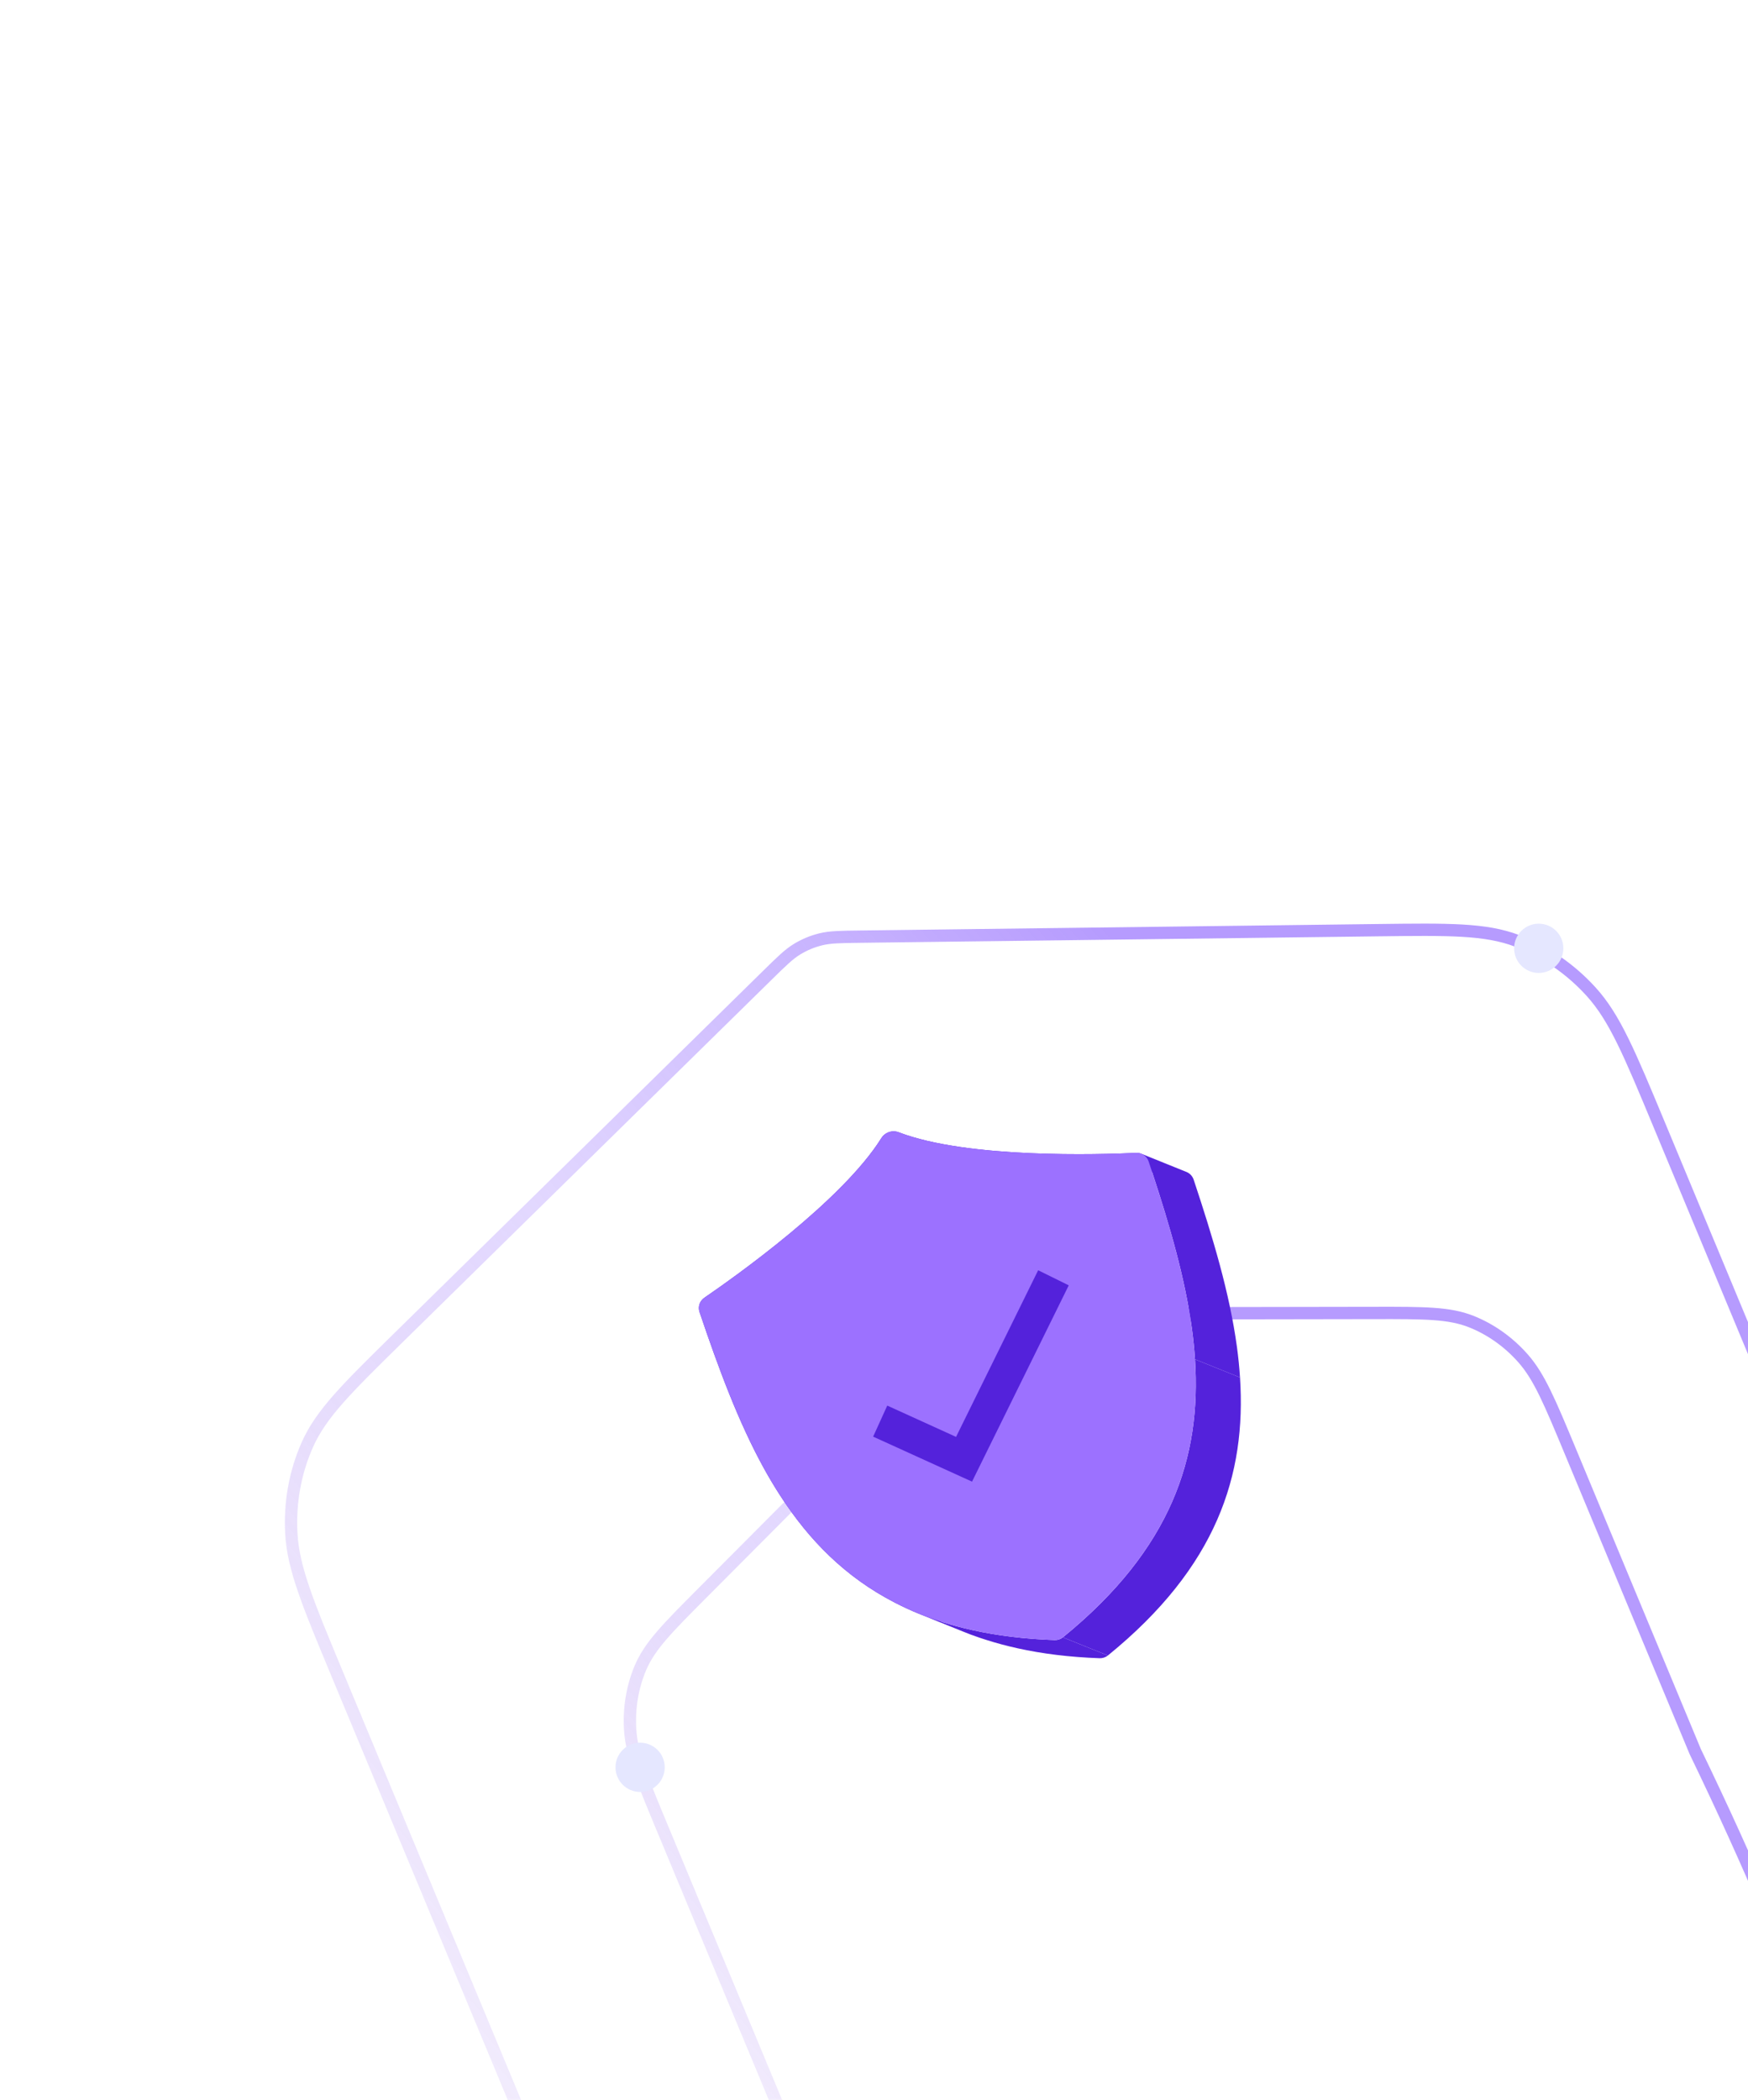 <?xml version="1.0" encoding="UTF-8"?>
<svg xmlns="http://www.w3.org/2000/svg" width="284" height="341" viewBox="0 0 284 341" fill="none">
  <g clip-path="url(#clip0_290_602)">
    <path opacity="0.6" d="M238.914 438.021C242.658 438.64 244.53 438.95 246.827 438.559C248.609 438.256 250.983 437.268 252.455 436.217C254.351 434.863 255.45 433.317 257.648 430.224C276.993 403.01 327.489 321.798 298.129 251.254L269.523 182.521C264.74 171.031 262.349 165.286 258.539 161.077C255.173 157.36 251.034 154.515 246.479 152.79C241.323 150.837 235.461 150.91 223.735 151.057L139.753 152.107C136.496 152.147 134.868 152.168 133.341 152.543C131.986 152.876 130.693 153.414 129.502 154.141C128.159 154.96 126.998 156.101 124.674 158.382L64.746 217.227C56.379 225.443 52.195 229.551 49.947 234.586C47.962 239.033 47.063 243.974 47.329 248.982C47.629 254.651 50.02 260.397 54.803 271.887L83.409 340.62C112.769 411.164 205.974 432.568 238.914 438.021Z" stroke="url(#paint0_linear_290_602)" stroke-width="2" stroke-linejoin="round"></path>
    <path opacity="0.6" d="M236.018 415.707C238.605 416.173 239.899 416.406 241.48 416.148C242.708 415.947 244.338 415.269 245.345 414.539C246.643 413.599 247.389 412.517 248.882 410.353C262.018 391.31 347.584 433.844 275.429 284.452L255.163 235.76C251.775 227.619 250.081 223.549 247.42 220.552C245.069 217.904 242.192 215.866 239.036 214.615C235.464 213.197 231.42 213.204 223.332 213.217L165.401 213.31C163.155 213.313 162.032 213.315 160.981 213.568C160.048 213.792 159.161 214.162 158.345 214.665C157.425 215.232 156.632 216.028 155.047 217.619L114.156 258.655C108.447 264.385 105.593 267.25 104.081 270.783C102.745 273.904 102.163 277.381 102.385 280.915C102.636 284.915 104.33 288.986 107.718 297.126L127.984 345.818C148.783 395.794 213.25 411.607 236.018 415.707Z" stroke="url(#paint1_linear_290_602)" stroke-width="2" stroke-linejoin="round"></path>
    <circle cx="104" cy="287" r="4" fill="#E5E7FF"></circle>
    <circle cx="250" cy="154" r="4" fill="#E5E7FF"></circle>
    <path d="M146.018 183.876C145.412 183.64 144.749 183.682 144.192 183.942L151.504 186.889C152.061 186.629 152.724 186.587 153.33 186.823L146.018 183.876Z" fill="#5422DB"></path>
    <path d="M144.163 183.96C144.168 183.95 144.184 183.945 144.192 183.942L151.504 186.889C151.496 186.891 151.481 186.896 151.475 186.907C151.083 187.087 150.747 187.387 150.507 187.769C144.162 197.947 126.639 210.345 121.753 213.69L114.441 210.743C119.327 207.398 136.849 195 143.195 184.822C143.435 184.44 143.771 184.14 144.163 183.96Z" fill="#5422DB"></path>
    <path d="M114.441 210.743C113.681 211.26 113.359 212.215 113.658 213.08C116.758 222.244 119.965 230.94 124.173 238.554L131.485 241.501C127.277 233.886 124.07 225.191 120.971 216.027C120.671 215.161 120.993 214.206 121.753 213.69L114.441 210.743Z" fill="#5422DB"></path>
    <path d="M126.76 242.872C125.854 241.476 124.995 240.038 124.173 238.554L131.485 241.501C132.307 242.985 133.166 244.423 134.072 245.819C138.757 253.061 144.652 259.068 152.696 263.203L145.384 260.256C137.34 256.121 131.445 250.115 126.76 242.872Z" fill="#5422DB"></path>
    <path d="M146.018 183.876C157.211 188.173 178.676 187.5 184.588 187.222C184.888 187.207 185.178 187.258 185.444 187.365L185.445 187.366L192.737 190.304L192.757 190.312C193.3 190.531 193.738 190.982 193.936 191.57C197.044 200.921 199.774 209.963 200.965 218.725L200.966 218.726C200.966 218.726 200.966 218.726 200.966 218.726C201.189 220.396 201.364 222.049 201.465 223.69L194.152 220.743C194.051 219.102 193.877 217.45 193.654 215.78L193.653 215.779C192.535 207.551 190.059 199.076 187.187 190.33C178.4 190.526 162.453 190.325 153.33 186.823L146.018 183.876Z" fill="#5422DB"></path>
    <path d="M145.384 260.256C145.39 260.263 145.401 260.268 145.413 260.274L145.413 260.274C145.425 260.28 145.437 260.287 145.449 260.296L145.45 260.296C146.865 261.019 148.13 261.587 149.214 262.031C149.383 262.101 149.548 262.167 149.709 262.231L149.714 262.233L156.526 264.978C156.96 265.156 157.364 265.313 157.737 265.454L157.745 265.457C158.812 265.857 159.623 266.113 160.129 266.273C160.202 266.296 160.268 266.317 160.328 266.336L153.196 263.462L153.192 263.46L160.328 266.336C161.916 266.842 163.568 267.283 165.297 267.665L165.298 267.666C169.337 268.561 173.766 269.112 178.663 269.286L178.663 269.286C179.138 269.305 179.629 269.136 180.002 268.841L172.689 265.895C172.317 266.189 171.826 266.358 171.352 266.339L171.351 266.339C166.455 266.165 162.025 265.614 157.986 264.719L157.986 264.719C156.291 264.344 154.669 263.913 153.11 263.419C152.995 263.361 152.879 263.302 152.761 263.242L152.758 263.24C152.755 263.238 152.752 263.236 152.749 263.234L152.746 263.232L152.739 263.228L152.733 263.225L152.728 263.222L152.725 263.221C152.713 263.215 152.703 263.209 152.696 263.203L145.384 260.256Z" fill="#5422DB"></path>
    <path d="M172.689 265.895C190.381 251.515 195.197 236.562 194.152 220.743L201.465 223.69C202.509 239.509 197.694 254.462 180.002 268.841L172.689 265.895Z" fill="#5422DB"></path>
    <path data-figma-bg-blur-radius="10.9058" d="M145.449 260.296C145.437 260.287 145.424 260.28 145.413 260.274C145.401 260.268 145.391 260.263 145.384 260.256C137.34 256.121 131.445 250.114 126.76 242.872C125.854 241.476 124.995 240.039 124.173 238.554C119.965 230.94 116.758 222.244 113.658 213.08C113.359 212.215 113.681 211.26 114.441 210.743C119.327 207.398 136.849 195 143.195 184.822C143.435 184.44 143.771 184.14 144.163 183.96C144.168 183.95 144.184 183.945 144.192 183.942C144.749 183.682 145.412 183.64 146.018 183.876C157.211 188.173 178.677 187.501 184.588 187.222C185.501 187.176 186.329 187.747 186.623 188.623C189.732 197.975 192.462 207.017 193.652 215.779L193.654 215.779C193.877 217.45 194.051 219.102 194.152 220.743C195.197 236.562 190.381 251.515 172.689 265.894C172.317 266.189 171.825 266.358 171.351 266.339C166.454 266.166 162.025 265.614 157.986 264.719C156.256 264.337 154.603 263.896 153.016 263.389C152.028 263.074 149.288 262.258 145.449 260.296Z" fill="#9C71FF"></path>
    <path fill-rule="evenodd" clip-rule="evenodd" d="M173.641 208.733L157.926 240.609L141.86 233.302L144.154 228.259L155.331 233.343L168.672 206.283L173.641 208.733Z" fill="#5422DB"></path>
  </g>
  <defs>
    <clipPath id="bgblur_1_290_602_clip_path" transform="translate(-102.642 -172.815)">
      <path d="M145.449 260.296C145.437 260.287 145.424 260.28 145.413 260.274C145.401 260.268 145.391 260.263 145.384 260.256C137.34 256.121 131.445 250.114 126.76 242.872C125.854 241.476 124.995 240.039 124.173 238.554C119.965 230.94 116.758 222.244 113.658 213.08C113.359 212.215 113.681 211.26 114.441 210.743C119.327 207.398 136.849 195 143.195 184.822C143.435 184.44 143.771 184.14 144.163 183.96C144.168 183.95 144.184 183.945 144.192 183.942C144.749 183.682 145.412 183.64 146.018 183.876C157.211 188.173 178.677 187.501 184.588 187.222C185.501 187.176 186.329 187.747 186.623 188.623C189.732 197.975 192.462 207.017 193.652 215.779L193.654 215.779C193.877 217.45 194.051 219.102 194.152 220.743C195.197 236.562 190.381 251.515 172.689 265.894C172.317 266.189 171.825 266.358 171.351 266.339C166.454 266.166 162.025 265.614 157.986 264.719C156.256 264.337 154.603 263.896 153.016 263.389C152.028 263.074 149.288 262.258 145.449 260.296Z"></path>
    </clipPath>
    <linearGradient id="paint0_linear_290_602" x1="122.685" y1="412.663" x2="284.86" y2="271.386" gradientUnits="userSpaceOnUse">
      <stop offset="0" stop-color="#6520E1" stop-opacity="0.1"></stop>
      <stop offset="0.533" stop-color="#A07DFE" stop-opacity="0.5"></stop>
      <stop offset="1" stop-color="#8558FD"></stop>
    </linearGradient>
    <linearGradient id="paint1_linear_290_602" x1="156.389" y1="398.649" x2="269.845" y2="301.953" gradientUnits="userSpaceOnUse">
      <stop offset="0" stop-color="#6520E1" stop-opacity="0.1"></stop>
      <stop offset="0.533" stop-color="#A07DFE" stop-opacity="0.5"></stop>
      <stop offset="1" stop-color="#8558FD"></stop>
    </linearGradient>
    <clipPath id="clip0_290_602">
      <rect width="341" height="284" fill="white" transform="translate(284) rotate(90)"></rect>
    </clipPath>
  </defs>
</svg>
